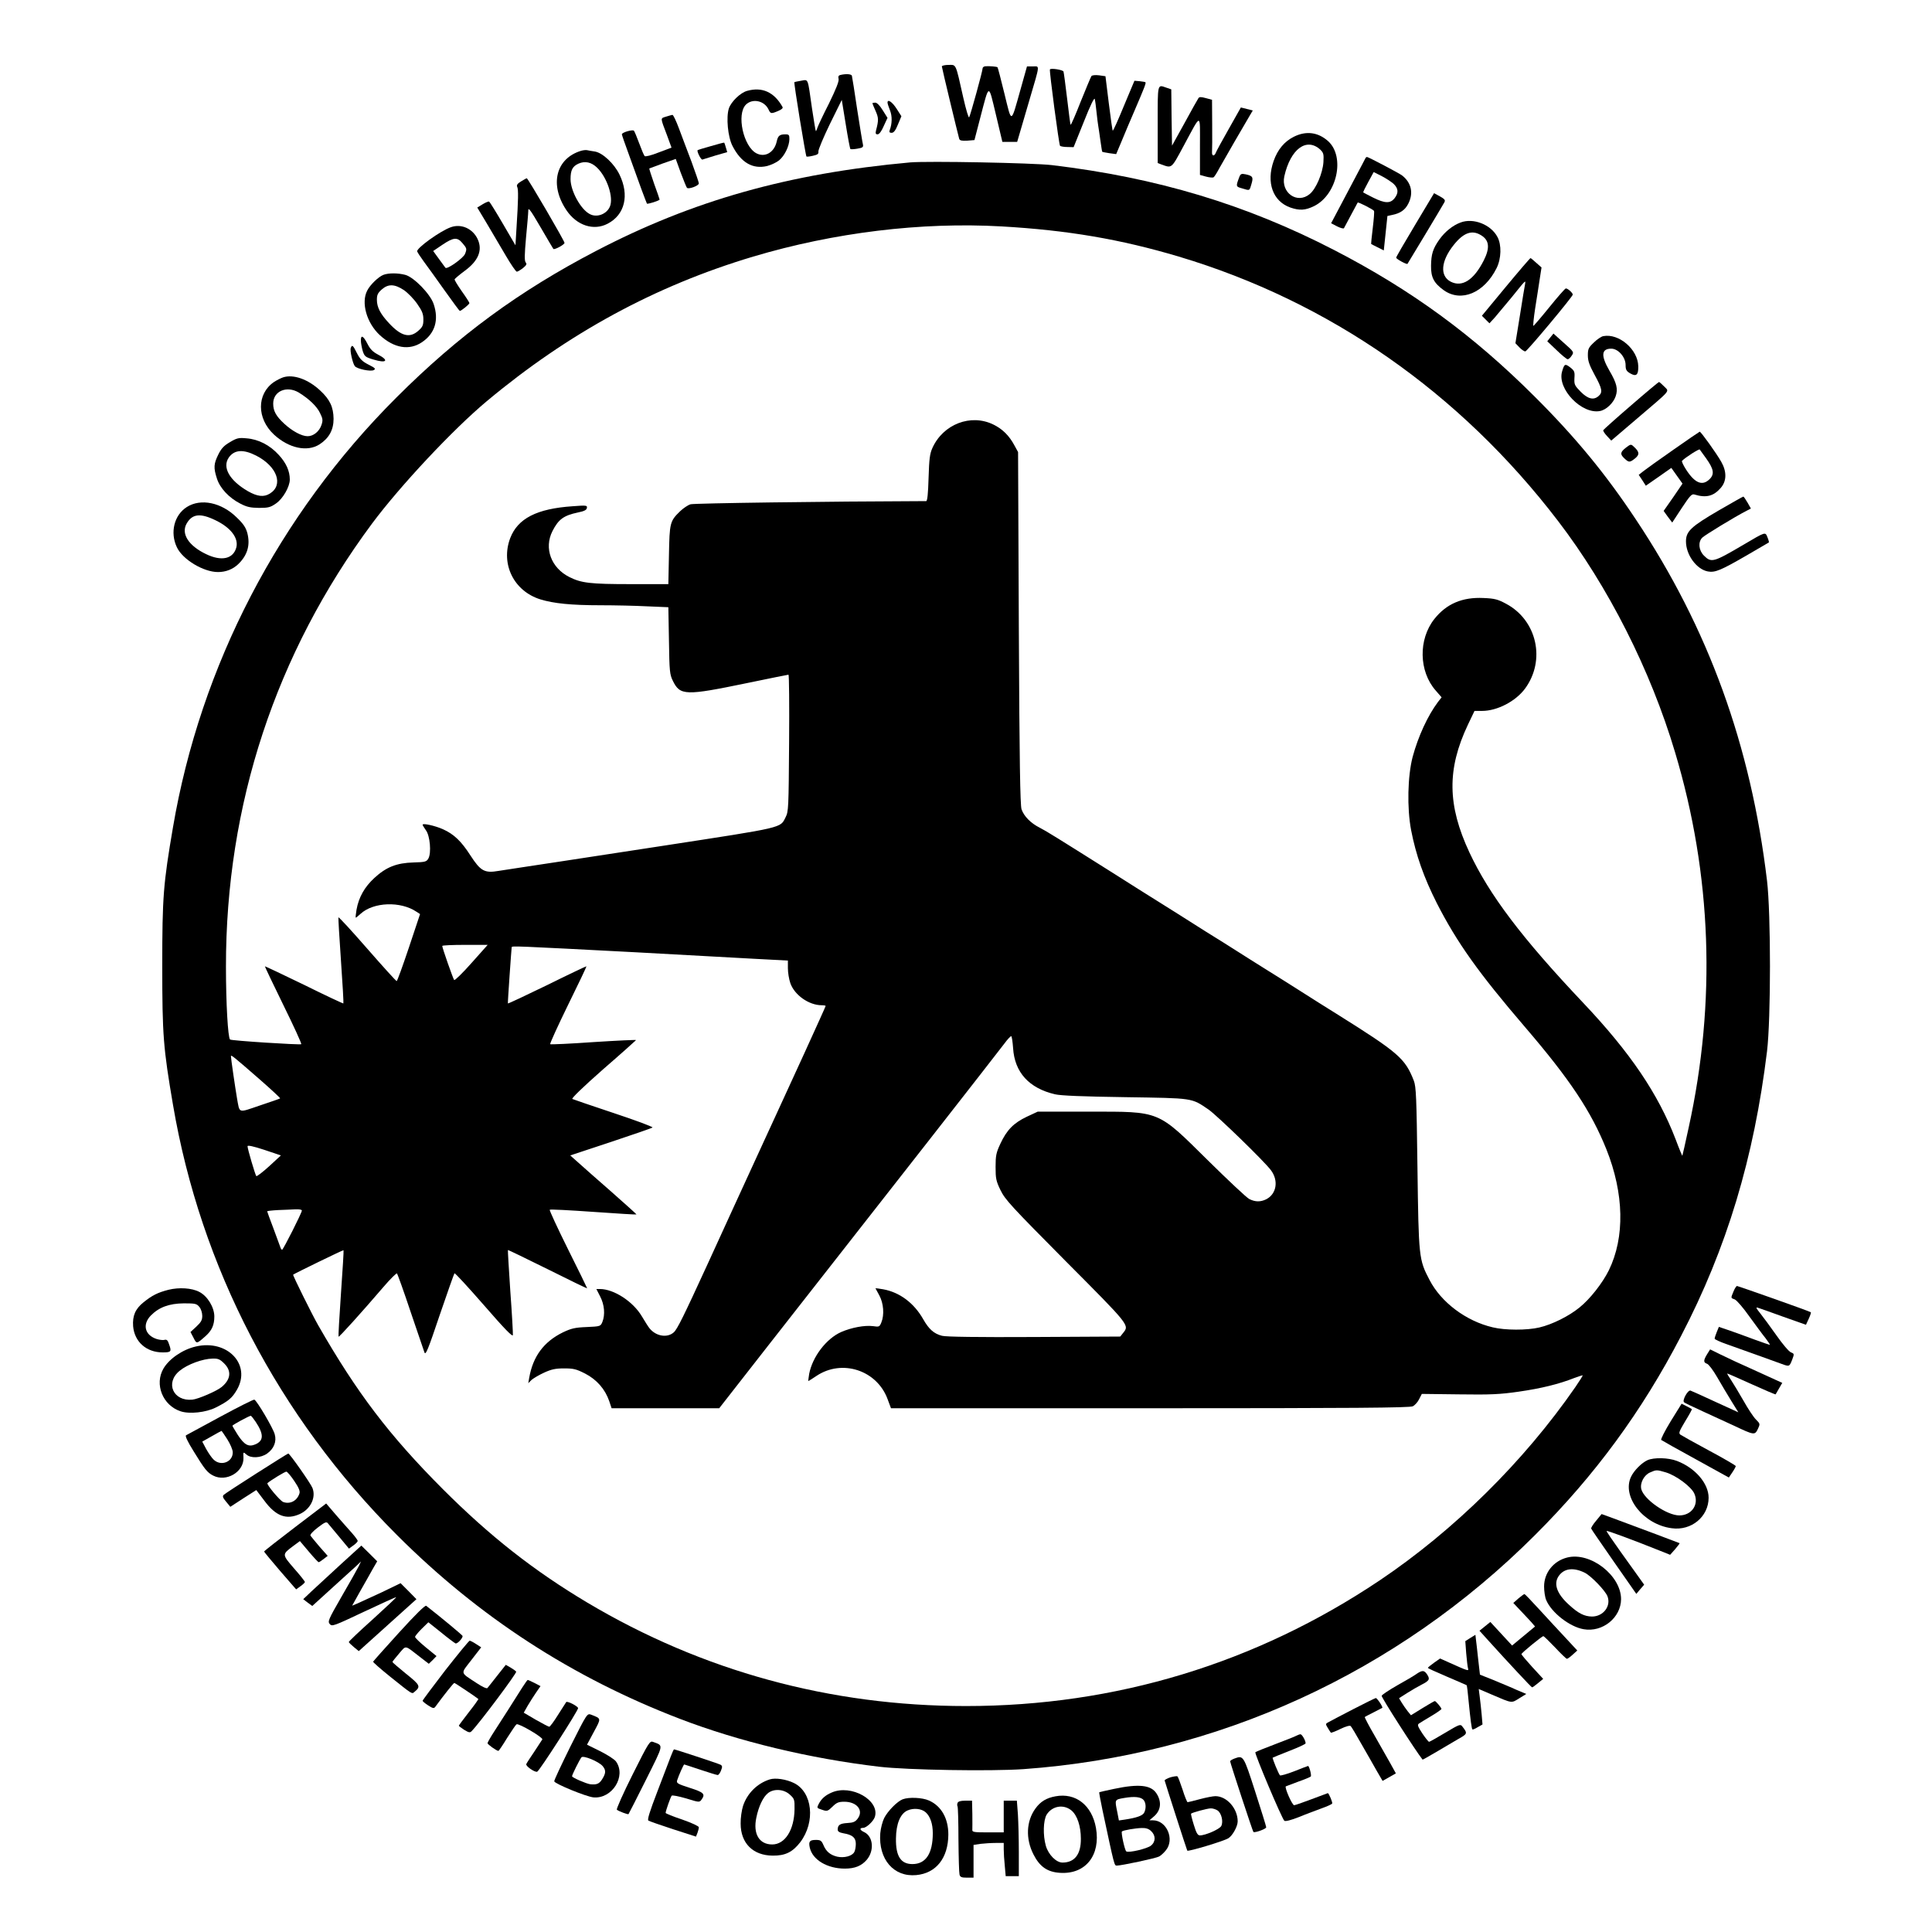 <?xml version="1.0" standalone="no"?>
<!DOCTYPE svg PUBLIC "-//W3C//DTD SVG 20010904//EN"
 "http://www.w3.org/TR/2001/REC-SVG-20010904/DTD/svg10.dtd">
<svg version="1.0" xmlns="http://www.w3.org/2000/svg"
 width="16pt" height="16pt" viewBox="0 0 1280 1280"
 preserveAspectRatio="xMidYMid meet">

<g transform="translate(0,1280) scale(0.1,-0.1)"
fill="#000000" stroke="none">
<path d="M6240 12360 c0 -9 104 -440 115 -480 4 -11 17 -14 53 -12 l48 4 38
146 c61 234 54 232 104 23 l43 -181 49 0 49 0 17 58 c9 31 38 131 65 222 71
241 68 220 22 220 l-39 0 -42 -150 c-66 -234 -58 -232 -107 -32 -23 95 -44
174 -46 176 -4 5 -54 9 -81 7 -10 -1 -18 -7 -18 -14 0 -18 -80 -308 -89 -324
-4 -7 -21 51 -39 130 -52 232 -46 217 -97 217 -25 0 -45 -5 -45 -10z"/>
<path d="M6956 12340 c-5 -9 60 -499 67 -506 4 -4 26 -8 49 -8 l41 -1 68 169
c43 109 69 162 72 150 3 -11 8 -50 12 -89 4 -38 9 -78 11 -88 2 -10 8 -53 14
-95 6 -41 11 -77 13 -78 1 -1 22 -5 47 -9 l45 -6 37 88 c20 48 59 142 88 208
61 142 74 175 69 180 -2 2 -20 5 -38 7 l-35 3 -70 -167 c-38 -93 -71 -166 -74
-164 -2 3 -14 85 -26 183 l-22 178 -42 6 c-25 3 -46 1 -51 -5 -4 -6 -36 -82
-71 -169 -34 -87 -64 -156 -67 -154 -2 2 -12 80 -23 173 -11 93 -22 174 -24
180 -5 12 -85 24 -90 14z"/>
<path d="M5567 12303 c-12 -3 -15 -11 -11 -27 3 -15 -17 -66 -64 -162 -39 -76
-73 -149 -77 -162 -4 -13 -8 -22 -10 -20 -2 2 -13 68 -25 148 -30 210 -23 193
-73 185 -23 -4 -43 -8 -44 -9 -5 -4 74 -486 80 -493 2 -2 22 0 43 5 31 7 38
12 36 28 -1 12 33 93 76 182 l79 160 26 -160 c14 -88 28 -162 31 -165 2 -3 23
-2 46 2 36 6 41 10 37 29 -3 11 -20 116 -38 231 -17 116 -33 216 -35 223 -3
12 -41 14 -77 5z"/>
<path d="M7670 11975 l0 -255 23 -9 c72 -26 66 -31 146 117 123 228 111 228
111 5 l0 -192 40 -11 c22 -6 45 -8 50 -5 5 3 22 29 37 58 30 54 171 298 204
353 l19 32 -39 10 -40 10 -80 -142 c-44 -77 -83 -149 -86 -158 -10 -26 -27
-22 -25 5 1 12 2 95 1 184 l-1 162 -41 11 c-33 9 -44 9 -50 -2 -5 -7 -46 -80
-91 -163 l-83 -150 -3 187 -2 186 -32 11 c-61 21 -58 34 -58 -244z"/>
<path d="M4950 12198 c-45 -12 -106 -72 -121 -116 -19 -59 -7 -189 24 -249 57
-111 134 -155 229 -133 27 7 63 24 80 38 37 31 67 94 68 140 0 28 -3 32 -27
32 -38 0 -49 -10 -57 -47 -16 -73 -77 -108 -134 -79 -87 45 -134 259 -70 323
44 43 123 26 150 -33 13 -28 17 -29 64 -9 24 10 33 19 28 27 -55 98 -135 134
-234 106z"/>
<path d="M5880 12120 c0 -5 7 -28 16 -50 16 -39 15 -90 -2 -134 -4 -11 0 -16
13 -16 14 0 26 15 42 55 l23 55 -32 50 c-29 45 -60 66 -60 40z"/>
<path d="M5780 12116 c0 -2 9 -25 21 -51 20 -46 21 -60 3 -129 -5 -20 -2 -26
10 -26 11 0 26 20 41 55 l25 54 -32 51 c-19 31 -38 50 -49 50 -11 0 -19 -2
-19 -4z"/>
<path d="M4412 12027 c-38 -12 -38 -4 7 -123 l30 -82 -85 -32 c-50 -20 -88
-29 -93 -24 -5 5 -21 43 -36 84 -15 41 -31 79 -35 84 -9 9 -80 -11 -80 -24 0
-4 22 -68 49 -141 27 -74 63 -174 81 -224 18 -49 35 -92 36 -94 5 -5 84 20 84
27 0 3 -16 49 -36 104 -19 55 -34 101 -32 102 2 1 42 16 89 33 l86 30 33 -91
c19 -50 37 -95 41 -100 10 -12 79 13 79 29 0 7 -22 71 -48 142 -27 70 -64 170
-83 220 -19 51 -38 92 -44 92 -5 -1 -25 -6 -43 -12z"/>
<path d="M8572 11894 c-62 -31 -107 -84 -134 -161 -50 -143 -5 -267 111 -308
61 -21 99 -19 158 10 152 76 206 327 92 430 -66 59 -145 70 -227 29z m176 -86
c21 -21 23 -30 20 -83 -5 -73 -49 -176 -90 -210 -83 -70 -193 8 -169 117 41
182 148 260 239 176z"/>
<path d="M4710 11832 c-47 -13 -86 -25 -88 -27 -7 -6 22 -66 32 -62 6 2 45 14
87 27 l77 22 -9 31 c-4 16 -10 31 -11 32 -2 1 -41 -9 -88 -23z"/>
<path d="M3850 11801 c-168 -51 -211 -225 -97 -394 68 -101 180 -138 273 -89
114 59 145 189 78 326 -35 72 -111 143 -162 152 -20 3 -44 7 -52 9 -8 2 -26 0
-40 -4z m106 -112 c66 -64 110 -196 85 -257 -21 -51 -87 -76 -134 -50 -60 31
-127 154 -127 231 0 60 13 85 53 103 43 19 85 10 123 -27z"/>
<path d="M9047 11753 c-2 -5 -30 -57 -62 -118 -32 -60 -82 -156 -112 -212
l-54 -102 40 -21 c22 -11 42 -16 45 -12 3 5 24 44 47 88 23 43 43 80 44 82 4
5 103 -46 108 -55 3 -5 -1 -55 -8 -113 -7 -58 -12 -106 -11 -106 0 -1 20 -11
42 -22 l42 -21 12 114 12 114 32 7 c54 11 85 33 106 74 36 70 21 139 -40 187
-17 14 -225 123 -233 123 -3 0 -8 -3 -10 -7z m186 -171 c32 -31 34 -60 6 -96
-28 -35 -64 -34 -142 5 -34 17 -64 33 -65 34 -2 2 13 33 33 69 l36 66 52 -26
c29 -15 64 -38 80 -52z"/>
<path d="M6030 11724 c-805 -73 -1442 -253 -2082 -587 -510 -266 -912 -561
-1323 -972 -778 -777 -1296 -1774 -1479 -2846 -64 -375 -71 -459 -71 -919 0
-460 7 -544 71 -919 183 -1076 698 -2065 1484 -2851 542 -542 1159 -943 1875
-1218 391 -150 861 -263 1320 -317 187 -22 738 -31 956 -16 1284 92 2475 637
3389 1551 398 397 709 821 967 1318 304 583 484 1182 570 1887 26 216 26 911
0 1130 -107 896 -388 1672 -870 2395 -199 300 -400 544 -667 810 -409 409
-819 709 -1330 973 -584 302 -1175 480 -1870 563 -129 15 -821 28 -940 18z
m605 -424 c438 -25 789 -85 1175 -200 997 -298 1861 -900 2512 -1751 333 -435
613 -987 776 -1534 243 -811 273 -1652 90 -2485 -22 -102 -41 -186 -42 -187
-1 -2 -22 48 -45 110 -116 301 -299 572 -611 902 -407 430 -623 716 -755 998
-146 313 -149 551 -10 845 l44 92 50 0 c101 0 223 64 285 148 138 188 79 453
-126 562 -54 29 -75 35 -149 38 -140 7 -246 -38 -326 -139 -107 -135 -103
-347 9 -474 l39 -45 -25 -32 c-67 -90 -130 -226 -167 -363 -33 -127 -38 -338
-10 -485 32 -165 84 -313 171 -485 133 -260 276 -461 584 -820 296 -345 438
-558 539 -810 117 -293 123 -582 16 -801 -42 -85 -125 -191 -195 -247 -70 -57
-180 -112 -266 -132 -81 -19 -226 -19 -308 1 -176 41 -342 165 -419 314 -71
135 -72 149 -80 745 -6 468 -9 535 -24 575 -58 148 -100 185 -512 443 -44 28
-96 60 -115 72 -194 123 -269 171 -355 224 -55 34 -143 90 -195 123 -52 33
-115 73 -140 88 -25 15 -88 55 -140 88 -52 33 -156 99 -230 145 -74 46 -204
128 -287 181 -395 249 -461 290 -504 312 -60 30 -105 76 -121 122 -9 28 -14
309 -18 1202 l-5 1165 -23 42 c-35 66 -79 110 -140 140 -150 74 -334 3 -405
-156 -17 -38 -21 -72 -25 -198 -3 -104 -8 -153 -16 -153 -667 -2 -1539 -14
-1561 -21 -17 -5 -48 -26 -69 -46 -68 -66 -70 -77 -74 -290 l-4 -193 -248 0
c-270 0 -328 7 -408 47 -121 61 -169 191 -112 304 40 79 75 104 170 124 40 8
56 16 58 29 4 18 -2 19 -94 12 -238 -16 -364 -81 -414 -212 -64 -171 24 -350
200 -405 88 -27 203 -39 400 -39 91 0 229 -3 306 -7 l142 -6 4 -221 c3 -205 5
-224 26 -267 48 -98 83 -99 489 -15 149 31 274 56 277 56 4 0 6 -204 4 -452
-3 -430 -4 -455 -23 -492 -37 -73 -2 -65 -815 -190 -162 -25 -459 -70 -660
-101 -201 -30 -393 -60 -427 -65 -93 -16 -119 -1 -186 102 -61 95 -109 141
-182 174 -51 23 -135 42 -135 30 0 -4 10 -20 22 -37 27 -36 37 -150 16 -187
-12 -21 -21 -24 -98 -26 -113 -3 -182 -31 -260 -103 -65 -60 -103 -127 -118
-210 -5 -29 -7 -53 -5 -53 2 0 16 11 31 25 85 79 266 86 372 14 l23 -15 -74
-222 c-41 -122 -77 -222 -81 -222 -4 0 -92 97 -195 215 -103 118 -189 212
-191 207 -1 -4 6 -134 17 -287 11 -154 18 -281 16 -283 -1 -2 -119 53 -260
123 -142 69 -259 124 -260 123 -1 -2 54 -117 122 -256 69 -140 122 -256 119
-260 -7 -6 -464 23 -472 31 -14 14 -27 240 -27 482 -1 1073 329 2075 967 2935
186 250 536 624 761 812 540 451 1116 764 1765 958 537 160 1114 230 1645 200z
m-3511 -4880 c-59 -67 -111 -117 -115 -113 -7 8 -79 213 -79 226 0 4 68 7 150
7 l151 0 -107 -120z m1086 71 c305 -17 657 -36 783 -43 l227 -12 0 -51 c0 -28
7 -72 16 -98 27 -79 123 -147 208 -147 14 0 26 -2 26 -5 0 -3 -64 -144 -141
-313 -78 -169 -166 -361 -196 -427 -31 -66 -92 -201 -138 -300 -77 -168 -188
-409 -307 -670 -157 -342 -201 -432 -224 -452 -43 -39 -119 -26 -161 27 -7 8
-29 43 -50 78 -58 99 -186 182 -279 182 l-23 0 25 -49 c29 -55 34 -122 15
-169 -12 -29 -13 -30 -104 -34 -78 -3 -102 -9 -157 -35 -127 -62 -199 -159
-224 -302 l-6 -35 22 22 c13 11 50 33 83 48 48 22 75 28 132 28 62 0 80 -4
139 -34 78 -40 133 -104 160 -182 l16 -48 356 0 357 0 325 416 c179 229 377
482 441 563 203 258 1084 1384 1124 1438 21 29 42 50 45 48 4 -3 9 -38 12 -79
10 -161 106 -266 278 -306 37 -9 186 -15 465 -19 456 -7 437 -4 552 -82 56
-39 373 -346 414 -403 51 -69 36 -156 -31 -191 -38 -19 -73 -19 -113 1 -18 9
-140 124 -272 254 -340 336 -313 325 -790 325 l-340 0 -73 -34 c-86 -41 -132
-87 -175 -180 -27 -58 -31 -77 -31 -152 0 -77 3 -93 33 -155 31 -63 71 -106
432 -470 425 -427 422 -423 380 -475 l-19 -24 -572 -3 c-368 -2 -585 1 -609 8
-54 14 -87 44 -124 109 -61 108 -156 179 -265 199 -29 5 -52 8 -52 7 0 -1 12
-23 26 -48 28 -52 34 -128 13 -179 -12 -29 -15 -30 -55 -24 -55 7 -142 -9
-211 -39 -99 -44 -190 -164 -212 -277 -4 -27 -7 -48 -6 -48 2 0 26 15 54 34
170 114 402 38 472 -155 l22 -59 1716 0 c1352 0 1721 3 1741 13 14 7 33 28 42
47 l18 35 247 -3 c210 -3 271 0 396 18 146 21 265 50 366 90 30 11 55 19 57
18 1 -2 -21 -37 -49 -78 -341 -493 -803 -949 -1297 -1281 -819 -549 -1749
-832 -2740 -832 -898 0 -1746 231 -2510 686 -352 210 -643 438 -956 751 -355
356 -568 636 -826 1086 -39 68 -170 332 -166 335 10 8 332 165 334 162 2 -2
-6 -130 -17 -286 -11 -156 -18 -285 -16 -287 4 -4 152 160 297 329 46 54 87
94 90 90 4 -4 45 -118 90 -253 46 -135 87 -256 92 -270 8 -21 23 15 101 247
51 149 95 274 98 277 3 4 91 -92 195 -211 139 -160 190 -212 192 -198 1 11 -6
142 -17 290 -10 149 -17 271 -16 273 2 2 120 -56 264 -127 144 -72 261 -129
261 -126 0 2 -57 119 -127 259 -70 141 -124 258 -121 261 3 4 133 -3 289 -14
156 -11 285 -19 286 -17 1 1 -73 68 -165 149 -92 80 -191 168 -220 194 l-54
48 269 89 c147 49 272 92 276 96 5 4 -110 47 -255 95 -145 48 -269 91 -276 94
-7 4 67 76 203 196 119 103 217 191 219 194 2 3 -124 -3 -280 -13 -156 -11
-286 -17 -289 -14 -3 3 50 120 118 259 69 140 124 255 122 257 -1 1 -118 -54
-259 -124 -142 -69 -259 -124 -261 -122 -1 1 4 84 11 183 7 99 13 184 14 189
0 10 15 9 820 -33z m-2492 -840 c78 -68 140 -126 138 -128 -1 -2 -62 -23 -134
-47 -148 -50 -133 -55 -152 49 -11 64 -40 262 -40 277 0 12 17 -2 188 -151z
m65 -578 c-43 -39 -81 -68 -85 -65 -7 8 -58 180 -58 198 0 8 38 0 111 -24
l110 -37 -78 -72z m217 -293 c0 -15 -124 -260 -131 -260 -4 0 -9 8 -12 18 -3
9 -24 66 -46 125 -23 60 -41 110 -41 112 0 2 33 6 73 8 39 1 91 4 115 5 23 1
42 -2 42 -8z"/>
<path d="M8211 11628 c-24 -64 -24 -64 18 -76 52 -16 49 -17 62 28 14 46 9 55
-38 65 -28 6 -34 3 -42 -17z"/>
<path d="M3452 11598 c-25 -15 -31 -25 -25 -37 8 -17 7 -84 -5 -271 l-7 -115
-83 142 c-46 79 -87 145 -91 147 -4 3 -23 -5 -43 -17 l-36 -22 63 -105 c34
-58 90 -153 125 -212 35 -60 68 -108 74 -108 6 0 24 11 41 24 23 19 27 27 18
37 -9 11 -8 51 2 164 8 83 15 163 15 180 0 24 15 3 81 -110 45 -77 83 -142 85
-144 7 -8 74 28 74 40 0 13 -243 429 -250 428 -3 0 -20 -10 -38 -21z"/>
<path d="M9376 11311 c-69 -115 -126 -213 -126 -218 0 -9 70 -47 75 -41 4 5
233 386 244 407 8 15 4 21 -29 40 l-39 21 -125 -209z"/>
<path d="M9677 11326 c-52 -19 -104 -61 -141 -113 -43 -61 -54 -97 -55 -174
-1 -77 19 -115 86 -163 115 -80 266 -17 348 147 32 64 34 155 6 207 -43 82
-159 128 -244 96z m133 -83 c57 -33 63 -84 20 -169 -66 -130 -143 -179 -219
-140 -73 38 -65 137 21 244 64 80 119 100 178 65z"/>
<path d="M2988 11295 c-70 -24 -232 -141 -224 -161 3 -8 23 -38 44 -67 21 -28
83 -114 136 -189 54 -76 100 -138 102 -138 10 0 64 44 64 52 0 4 -23 40 -51
79 -27 39 -49 74 -47 79 2 4 31 29 66 55 92 67 121 138 86 212 -33 69 -108
102 -176 78z m76 -106 c29 -34 30 -38 17 -71 -11 -28 -119 -105 -130 -92 -4 5
-24 32 -44 60 l-37 51 62 42 c73 49 98 51 132 10z"/>
<path d="M9976 10899 l-158 -191 25 -25 25 -25 35 38 c19 22 69 82 112 134 96
119 93 116 89 88 -3 -13 -18 -106 -34 -207 l-30 -185 27 -28 c15 -16 33 -27
39 -26 14 4 314 363 314 376 0 12 -34 42 -46 41 -5 0 -54 -56 -109 -124 -55
-68 -103 -124 -106 -124 -3 -1 2 52 12 117 10 64 24 151 30 193 l12 77 -34 30
c-19 17 -36 32 -39 32 -3 0 -77 -86 -164 -191z"/>
<path d="M2540 10979 c-33 -13 -88 -66 -107 -104 -42 -80 -4 -215 84 -296 94
-86 195 -103 279 -46 86 58 113 147 77 253 -22 66 -131 178 -188 193 -49 13
-111 13 -145 0z m136 -101 c26 -18 66 -59 88 -91 33 -47 41 -67 41 -104 0 -38
-5 -49 -33 -74 -57 -51 -114 -37 -194 49 -58 62 -81 106 -81 156 0 32 6 45 32
68 43 38 85 37 147 -4z"/>
<path d="M10271 10564 l-20 -25 62 -59 c34 -33 67 -60 73 -60 7 0 19 11 27 24
16 23 15 25 -53 85 l-68 61 -21 -26z"/>
<path d="M10622 10573 c-12 -2 -41 -21 -62 -42 -36 -34 -40 -43 -40 -85 0 -38
10 -65 45 -130 50 -91 54 -115 27 -139 -33 -30 -71 -21 -119 27 -41 42 -44 48
-42 91 3 42 0 49 -28 71 -34 26 -39 24 -54 -28 -33 -115 131 -285 252 -261 41
8 88 53 103 97 17 49 7 88 -41 170 -58 100 -54 146 12 146 46 0 95 -56 95
-108 0 -31 5 -41 31 -56 40 -23 54 -10 53 47 -2 112 -128 220 -232 200z"/>
<path d="M2391 10543 c0 -16 6 -46 12 -68 12 -36 17 -41 71 -57 88 -27 106 -6
30 33 -34 18 -52 36 -70 72 -27 53 -44 61 -43 20z"/>
<path d="M2324 10495 c-7 -18 13 -104 27 -121 16 -19 105 -37 125 -26 15 8 10
14 -34 36 -41 21 -57 36 -77 76 -27 54 -32 58 -41 35z"/>
<path d="M1876 10300 c-15 -5 -43 -19 -61 -31 -115 -79 -115 -242 1 -349 98
-90 220 -116 301 -64 63 41 93 96 93 169 -1 78 -24 128 -89 188 -79 74 -177
109 -245 87z m104 -101 c68 -42 119 -91 140 -135 19 -38 20 -49 10 -79 -14
-43 -53 -75 -92 -75 -39 0 -101 33 -155 83 -54 50 -73 84 -73 133 0 83 90 121
170 73z"/>
<path d="M10805 10113 c-99 -85 -181 -159 -183 -163 -2 -5 9 -22 25 -39 l28
-30 170 145 c234 200 215 177 180 214 -16 16 -31 30 -34 29 -3 0 -87 -70 -186
-156z"/>
<path d="M11089 9822 c-92 -64 -181 -128 -199 -142 l-33 -26 24 -36 23 -36 85
59 84 59 37 -52 37 -52 -62 -91 -63 -90 28 -39 29 -38 63 96 c53 80 66 95 83
90 78 -24 127 -12 175 43 40 45 41 108 4 173 -32 57 -135 200 -143 200 -3 -1
-81 -54 -172 -118z m214 -58 c51 -71 57 -105 24 -138 -48 -48 -98 -28 -157 64
-18 28 -30 54 -26 57 24 24 112 80 117 75 3 -4 22 -30 42 -58z"/>
<path d="M1524 9871 c-40 -23 -58 -42 -78 -83 -30 -61 -32 -87 -9 -158 20 -64
80 -128 154 -166 44 -23 67 -28 125 -29 62 0 76 4 112 29 46 31 92 111 92 159
0 56 -24 110 -73 163 -59 65 -135 104 -214 110 -51 5 -64 2 -109 -25z m174
-90 c138 -71 182 -194 90 -251 -40 -25 -83 -20 -146 16 -122 71 -171 158 -126
223 37 52 96 56 182 12z"/>
<path d="M10772 9834 c-38 -30 -40 -43 -9 -72 29 -27 35 -27 71 2 30 25 28 43
-11 78 -17 16 -20 16 -51 -8z"/>
<path d="M11390 9420 c-187 -109 -220 -140 -220 -207 0 -89 70 -185 145 -199
48 -9 87 8 260 108 77 45 142 83 144 84 2 2 -2 17 -9 34 -15 37 -10 39 -159
-49 -199 -117 -213 -121 -262 -72 -35 35 -40 90 -11 119 17 17 219 140 290
176 l32 17 -22 39 c-13 22 -25 40 -28 40 -3 0 -75 -41 -160 -90z"/>
<path d="M1238 9441 c-84 -53 -113 -169 -66 -267 38 -81 176 -164 272 -164 52
0 98 18 134 52 61 59 81 125 61 205 -10 37 -25 61 -70 104 -101 100 -238 129
-331 70z m190 -88 c100 -48 153 -117 138 -179 -20 -77 -98 -95 -201 -45 -117
56 -167 136 -128 203 37 64 90 70 191 21z"/>
<path d="M11485 4244 c-19 -46 -19 -43 8 -53 13 -5 57 -56 97 -113 41 -56 89
-122 108 -145 18 -24 31 -43 27 -43 -3 0 -47 16 -98 34 -51 19 -125 46 -165
60 l-74 25 -14 -34 c-8 -19 -14 -39 -14 -44 0 -5 35 -21 78 -36 151 -54 328
-117 365 -131 52 -19 52 -19 70 26 15 40 15 41 -7 50 -13 4 -56 55 -96 112
-40 57 -89 123 -108 147 -27 33 -31 42 -16 37 10 -3 87 -30 169 -60 l150 -53
18 39 c10 22 17 42 14 44 -5 6 -479 173 -489 174 -4 0 -15 -16 -23 -36z"/>
<path d="M1117 4255 c-71 -18 -109 -37 -166 -83 -55 -44 -74 -90 -69 -159 9
-103 88 -173 196 -173 57 0 60 5 41 57 -7 23 -15 30 -29 26 -10 -3 -34 0 -53
6 -78 26 -95 96 -38 155 54 55 121 80 219 81 76 0 85 -2 103 -24 11 -13 19
-39 19 -59 0 -28 -8 -42 -39 -71 l-39 -36 20 -38 c21 -42 20 -42 81 12 41 37
57 73 57 129 0 61 -46 136 -100 163 -49 26 -134 31 -203 14z"/>
<path d="M1297 3879 c-87 -20 -176 -81 -214 -146 -61 -104 -5 -244 113 -283
59 -20 169 -8 234 25 85 43 108 63 140 118 96 167 -64 335 -273 286z m189
-113 c49 -49 43 -104 -16 -154 -31 -27 -156 -81 -195 -85 -127 -13 -183 111
-85 191 52 43 153 80 219 81 36 1 48 -4 77 -33z"/>
<path d="M11310 3828 c-25 -41 -25 -55 -1 -63 11 -3 41 -43 67 -88 26 -45 68
-116 94 -158 l47 -76 -151 69 c-83 39 -158 72 -166 75 -18 5 -56 -65 -43 -77
4 -5 60 -31 123 -60 63 -29 157 -72 209 -96 133 -63 137 -63 157 -22 16 34 16
35 -13 64 -16 16 -53 72 -82 124 -30 52 -67 114 -83 138 -16 23 -27 42 -24 42
3 0 76 -32 162 -71 86 -39 157 -69 158 -67 1 2 12 20 23 40 l21 36 -171 78
c-95 42 -202 92 -240 111 l-67 33 -20 -32z"/>
<path d="M1460 3414 c-118 -64 -220 -119 -227 -123 -8 -4 8 -39 51 -108 71
-116 89 -139 128 -159 87 -45 204 24 201 117 -2 41 -2 41 19 23 29 -27 96 -24
138 6 45 32 64 80 50 128 -11 41 -119 224 -135 229 -5 2 -107 -49 -225 -113z
m234 -34 c55 -83 54 -126 -4 -150 -44 -18 -72 -2 -115 64 -19 30 -35 57 -35
60 0 6 110 65 121 66 4 0 18 -18 33 -40z m-188 -116 c19 -30 36 -69 36 -85 2
-64 -77 -96 -126 -50 -13 12 -35 44 -50 71 l-26 49 62 35 c35 20 64 36 66 36
1 0 18 -25 38 -56z"/>
<path d="M11069 3384 c-39 -64 -67 -119 -63 -124 5 -4 108 -62 229 -128 l219
-121 23 34 c13 19 23 38 23 42 -1 4 -80 51 -176 102 -97 52 -182 100 -191 106
-13 10 -8 22 32 89 26 42 46 79 44 80 -2 2 -18 11 -36 20 l-32 16 -72 -116z"/>
<path d="M1700 3039 c-113 -72 -211 -136 -218 -143 -9 -9 -6 -19 16 -45 l28
-34 86 56 86 55 53 -70 c76 -103 146 -129 235 -89 72 33 109 110 84 173 -13
32 -150 227 -160 228 -3 0 -97 -59 -210 -131z m249 -50 c30 -44 40 -68 35 -83
-15 -49 -62 -74 -108 -57 -22 9 -113 118 -104 125 26 22 116 76 125 76 6 0 30
-28 52 -61z"/>
<path d="M10915 3126 c-39 -18 -89 -68 -109 -110 -63 -133 83 -317 270 -341
130 -18 244 77 244 202 0 95 -89 198 -210 244 -58 22 -151 24 -195 5z m122
-81 c69 -21 170 -96 189 -142 31 -72 -19 -143 -100 -143 -82 0 -234 105 -252
174 -10 40 18 94 59 111 41 18 43 18 104 0z"/>
<path d="M1956 2683 c-113 -86 -206 -159 -206 -162 0 -4 48 -61 106 -129 l106
-122 29 21 c16 11 29 24 29 28 0 4 -32 45 -72 90 -80 93 -80 92 -7 147 l46 34
59 -70 c32 -38 62 -70 65 -70 4 0 18 9 33 21 l27 21 -54 61 c-29 34 -56 67
-60 73 -4 7 16 29 49 54 47 36 57 40 67 27 7 -8 41 -49 76 -91 l63 -76 29 21
c16 11 29 25 29 30 0 5 -17 28 -38 52 -21 23 -68 77 -105 119 l-66 77 -205
-156z"/>
<path d="M10575 2725 c-21 -24 -35 -48 -33 -52 1 -5 70 -104 151 -221 l148
-212 26 31 26 30 -30 42 c-16 23 -73 102 -126 176 -53 74 -95 136 -93 138 4 4
184 -63 346 -128 l75 -30 33 37 c17 21 31 38 30 40 -3 2 -262 99 -440 165
l-77 28 -36 -44z"/>
<path d="M2260 2438 c-74 -68 -161 -148 -193 -178 l-58 -55 30 -23 30 -22 123
112 c68 61 140 128 162 147 l38 36 -17 -35 c-10 -19 -60 -109 -112 -198 -88
-153 -93 -165 -78 -182 15 -17 26 -13 227 82 115 54 211 98 213 96 1 -2 -69
-68 -156 -147 -88 -79 -159 -146 -158 -150 0 -3 15 -18 33 -33 l33 -27 191
172 191 172 -52 53 -53 53 -124 -60 c-69 -32 -141 -65 -161 -74 l-36 -15 54
97 c30 53 68 119 83 147 l29 50 -52 52 -53 52 -134 -122z"/>
<path d="M10383 2481 c-91 -23 -153 -101 -153 -192 0 -31 6 -72 14 -90 35 -83
155 -177 248 -193 125 -22 247 76 248 199 0 157 -203 315 -357 276z m117 -101
c43 -22 136 -119 150 -156 25 -65 -28 -134 -103 -134 -50 1 -89 20 -150 76
-85 76 -108 145 -66 198 36 46 96 52 169 16z"/>
<path d="M10060 2210 l-34 -30 50 -53 c27 -28 59 -63 72 -77 l22 -26 -76 -63
-76 -63 -72 78 -72 78 -36 -29 -36 -29 56 -62 c140 -155 287 -312 292 -313 3
-1 21 12 40 28 l34 28 -72 78 c-40 44 -72 82 -72 86 0 8 136 119 145 119 4 0
39 -34 78 -75 38 -41 74 -75 78 -75 5 0 22 12 39 28 l30 27 -77 83 c-43 46
-121 130 -173 187 -52 57 -97 104 -100 104 -3 0 -21 -13 -40 -29z"/>
<path d="M2644 1984 c-93 -102 -170 -189 -172 -193 -1 -4 48 -47 110 -97 155
-124 146 -118 164 -103 43 35 38 45 -56 120 -49 40 -90 75 -90 78 0 3 20 28
44 56 49 56 34 58 140 -24 l57 -44 26 25 25 26 -71 58 c-39 32 -71 63 -71 69
0 6 20 30 44 54 l44 43 84 -67 c45 -37 89 -70 96 -73 12 -4 47 33 47 49 0 5
-141 122 -241 200 -7 6 -70 -56 -180 -177z"/>
<path d="M9741 1948 l-33 -21 6 -81 c4 -45 9 -89 12 -99 6 -20 2 -19 -127 39
l-58 26 -40 -28 c-22 -16 -41 -31 -41 -34 0 -3 57 -29 128 -59 70 -30 128 -55
129 -56 2 -1 8 -48 13 -106 12 -122 20 -183 25 -187 2 -2 18 4 35 15 l32 18
-6 70 c-4 39 -9 91 -13 118 l-6 47 84 -36 c140 -60 131 -59 184 -26 l47 29
-64 27 c-34 16 -103 44 -153 65 l-90 36 -12 105 c-6 58 -13 117 -15 132 l-3
27 -34 -21z"/>
<path d="M2951 1735 c-83 -108 -151 -199 -151 -203 0 -4 17 -18 37 -31 31 -20
38 -21 47 -9 59 81 121 158 126 158 5 0 136 -88 159 -106 2 -2 -26 -41 -63
-88 -36 -46 -66 -87 -66 -89 0 -3 16 -15 36 -28 30 -18 38 -20 49 -8 52 53
301 386 295 394 -5 6 -22 18 -39 28 l-30 17 -57 -72 c-31 -40 -61 -77 -65 -82
-5 -5 -35 9 -71 33 -112 74 -108 58 -35 153 l65 84 -34 22 c-18 12 -38 22 -42
22 -5 0 -77 -88 -161 -195z"/>
<path d="M9385 1710 c-16 -12 -74 -46 -128 -76 -54 -31 -101 -62 -103 -69 -4
-9 226 -367 271 -423 1 -1 42 22 91 51 49 29 115 68 146 86 61 34 62 37 26 83
-12 17 -21 13 -113 -42 -55 -33 -103 -60 -107 -60 -4 0 -24 25 -45 56 -30 46
-34 57 -22 65 8 5 44 28 82 50 37 22 67 43 67 47 -1 9 -37 52 -44 52 -3 0 -40
-21 -82 -47 l-76 -47 -22 27 c-12 15 -29 40 -39 56 l-18 30 55 35 c30 19 73
44 95 55 51 26 56 36 37 66 -20 30 -32 31 -71 5z"/>
<path d="M3459 1618 c-48 -77 -135 -213 -185 -290 -24 -37 -44 -72 -44 -77 0
-8 60 -51 72 -51 3 0 29 38 58 86 30 47 57 87 62 90 14 9 178 -88 171 -100 -4
-6 -27 -42 -53 -81 -26 -38 -50 -75 -53 -82 -8 -12 56 -57 72 -51 15 5 271
404 271 421 0 12 -72 50 -79 40 -3 -5 -28 -44 -55 -86 -26 -42 -52 -77 -57
-77 -5 0 -45 21 -89 46 l-80 47 26 46 c15 25 40 65 56 88 l29 42 -40 21 c-22
11 -42 20 -45 20 -2 0 -19 -24 -37 -52z"/>
<path d="M8965 1476 c-77 -40 -150 -78 -162 -85 -22 -11 -22 -13 -6 -39 9 -15
18 -29 20 -31 2 -3 30 8 63 24 37 18 64 25 69 19 5 -5 37 -58 71 -119 35 -60
80 -140 101 -177 l39 -67 44 25 44 25 -37 67 c-21 37 -68 120 -105 185 -38 65
-66 120 -64 121 1 2 28 16 58 31 30 15 56 29 58 30 6 5 -34 65 -43 65 -5 -1
-73 -34 -150 -74z"/>
<path d="M3779 1229 c-60 -122 -109 -225 -107 -231 6 -17 211 -101 259 -106
124 -12 220 140 150 238 -10 14 -57 44 -105 68 l-87 43 45 84 c50 93 51 88
-18 115 -26 9 -27 8 -137 -211z m214 -130 c22 -27 22 -46 -3 -86 -19 -31 -37
-39 -80 -34 -27 4 -120 44 -120 53 0 10 49 108 62 125 12 15 114 -27 141 -58z"/>
<path d="M8590 1301 c-8 -5 -71 -30 -140 -56 -69 -26 -128 -50 -133 -54 -7 -7
174 -436 192 -454 6 -6 45 4 98 25 48 20 116 45 151 58 34 12 65 26 68 31 4 7
-22 69 -29 69 -1 0 -49 -18 -107 -40 -58 -22 -110 -40 -116 -40 -13 0 -65 118
-55 125 5 2 41 16 82 31 41 14 78 30 83 34 7 7 -10 70 -18 70 -2 0 -43 -16
-91 -35 -49 -19 -92 -31 -95 -27 -10 11 -52 114 -48 117 2 1 51 22 111 45 59
23 107 45 107 50 0 19 -24 60 -34 60 -6 0 -18 -5 -26 -9z"/>
<path d="M4191 1043 c-62 -124 -109 -229 -104 -233 12 -10 73 -33 77 -29 2 2
54 104 115 226 121 243 118 226 49 252 -23 9 -28 1 -137 -216z"/>
<path d="M4444 1163 c-10 -27 -50 -131 -89 -233 -51 -133 -68 -187 -59 -192 6
-4 80 -30 163 -57 l152 -49 10 25 c5 13 9 30 9 37 0 7 -47 29 -110 51 -60 20
-110 40 -110 44 0 13 33 106 40 114 4 5 47 -4 96 -18 84 -26 88 -27 101 -9 28
38 17 49 -77 79 -81 26 -89 31 -84 49 10 32 43 106 47 106 2 0 50 -16 107 -35
57 -19 109 -35 115 -35 6 0 16 14 22 30 10 25 9 32 -5 39 -16 8 -298 101 -306
101 -3 0 -12 -21 -22 -47z"/>
<path d="M8178 1149 c-16 -6 -28 -14 -28 -18 0 -10 149 -463 154 -468 8 -8 86
20 85 31 0 6 -33 112 -73 236 -78 242 -78 241 -138 219z"/>
<path d="M7755 1025 c-22 -7 -39 -17 -39 -21 3 -13 146 -458 150 -465 5 -8
242 63 272 82 28 17 62 79 62 112 0 85 -72 167 -148 167 -15 0 -62 -9 -103
-20 -41 -11 -77 -20 -81 -20 -3 0 -19 37 -33 83 -15 45 -30 85 -34 88 -3 3
-24 0 -46 -6z m312 -220 c26 -18 39 -75 24 -103 -11 -21 -105 -62 -141 -62
-15 0 -24 15 -41 71 -12 38 -20 72 -18 73 9 8 106 34 129 35 14 1 35 -6 47
-14z"/>
<path d="M5100 1011 c-83 -26 -149 -92 -177 -175 -9 -29 -17 -80 -16 -118 0
-130 82 -211 212 -212 83 -1 132 23 183 89 102 135 81 332 -42 392 -51 25
-123 36 -160 24z m132 -100 c31 -28 33 -33 32 -98 -2 -137 -63 -233 -148 -233
-86 0 -128 70 -105 178 15 74 45 137 77 162 39 31 104 27 144 -9z"/>
<path d="M7380 948 c-52 -11 -96 -21 -97 -22 -2 -2 8 -54 21 -117 81 -379 78
-369 96 -369 30 0 260 49 279 60 10 5 31 23 45 41 60 72 6 199 -86 199 l-23 0
27 23 c49 40 57 98 20 155 -36 56 -117 65 -282 30z m198 -75 c15 -20 16 -57 2
-83 -10 -19 -48 -33 -126 -45 l-41 -6 -11 57 c-17 82 -18 81 46 92 69 12 113
7 130 -15z m49 -205 c31 -29 30 -71 -2 -96 -25 -20 -146 -49 -163 -38 -10 6
-36 125 -29 132 7 8 90 22 131 23 28 1 47 -5 63 -21z"/>
<path d="M5510 924 c-42 -18 -68 -41 -86 -76 -13 -26 -13 -27 22 -38 34 -12
38 -10 70 21 27 27 41 32 78 32 83 0 129 -57 89 -111 -16 -22 -30 -28 -69 -30
-49 -3 -64 -13 -64 -44 0 -12 11 -19 38 -24 60 -10 82 -29 82 -70 0 -19 -4
-44 -10 -54 -14 -27 -67 -41 -113 -31 -46 11 -74 34 -92 78 -12 28 -19 33 -49
33 -42 0 -50 -10 -41 -51 18 -81 116 -139 232 -139 67 0 111 18 146 59 51 61
42 155 -18 183 -29 13 -33 28 -6 28 21 0 67 43 77 72 35 110 -156 219 -286
162z"/>
<path d="M6993 899 c-61 -11 -100 -35 -133 -81 -61 -84 -66 -200 -13 -304 41
-81 92 -117 176 -122 169 -11 270 116 238 298 -27 150 -134 234 -268 209z
m106 -94 c38 -32 62 -104 62 -187 1 -103 -41 -158 -122 -158 -41 0 -93 52
-110 111 -20 70 -17 168 5 206 36 58 112 72 165 28z"/>
<path d="M5980 879 c-36 -14 -98 -77 -122 -124 -11 -22 -23 -67 -26 -101 -13
-172 89 -291 238 -277 132 12 212 113 213 268 0 108 -46 189 -128 226 -44 20
-134 24 -175 8z m153 -86 c30 -27 47 -76 47 -138 0 -135 -46 -205 -135 -205
-77 0 -111 52 -109 170 1 97 29 164 76 185 40 18 93 13 121 -12z"/>
<path d="M6344 855 c-3 -8 -3 -18 0 -23 3 -5 6 -104 6 -220 1 -116 4 -220 7
-231 4 -17 13 -21 49 -21 l44 0 0 109 0 108 46 7 c26 3 71 6 100 6 l54 0 0
-42 c0 -24 3 -73 7 -110 l6 -68 43 0 44 0 0 158 c0 88 -3 200 -6 250 l-7 92
-43 0 -44 0 0 -105 0 -105 -105 0 c-94 0 -105 2 -103 18 1 9 0 56 0 105 l-2
87 -45 0 c-31 0 -47 -5 -51 -15z"/>
</g>
</svg>
